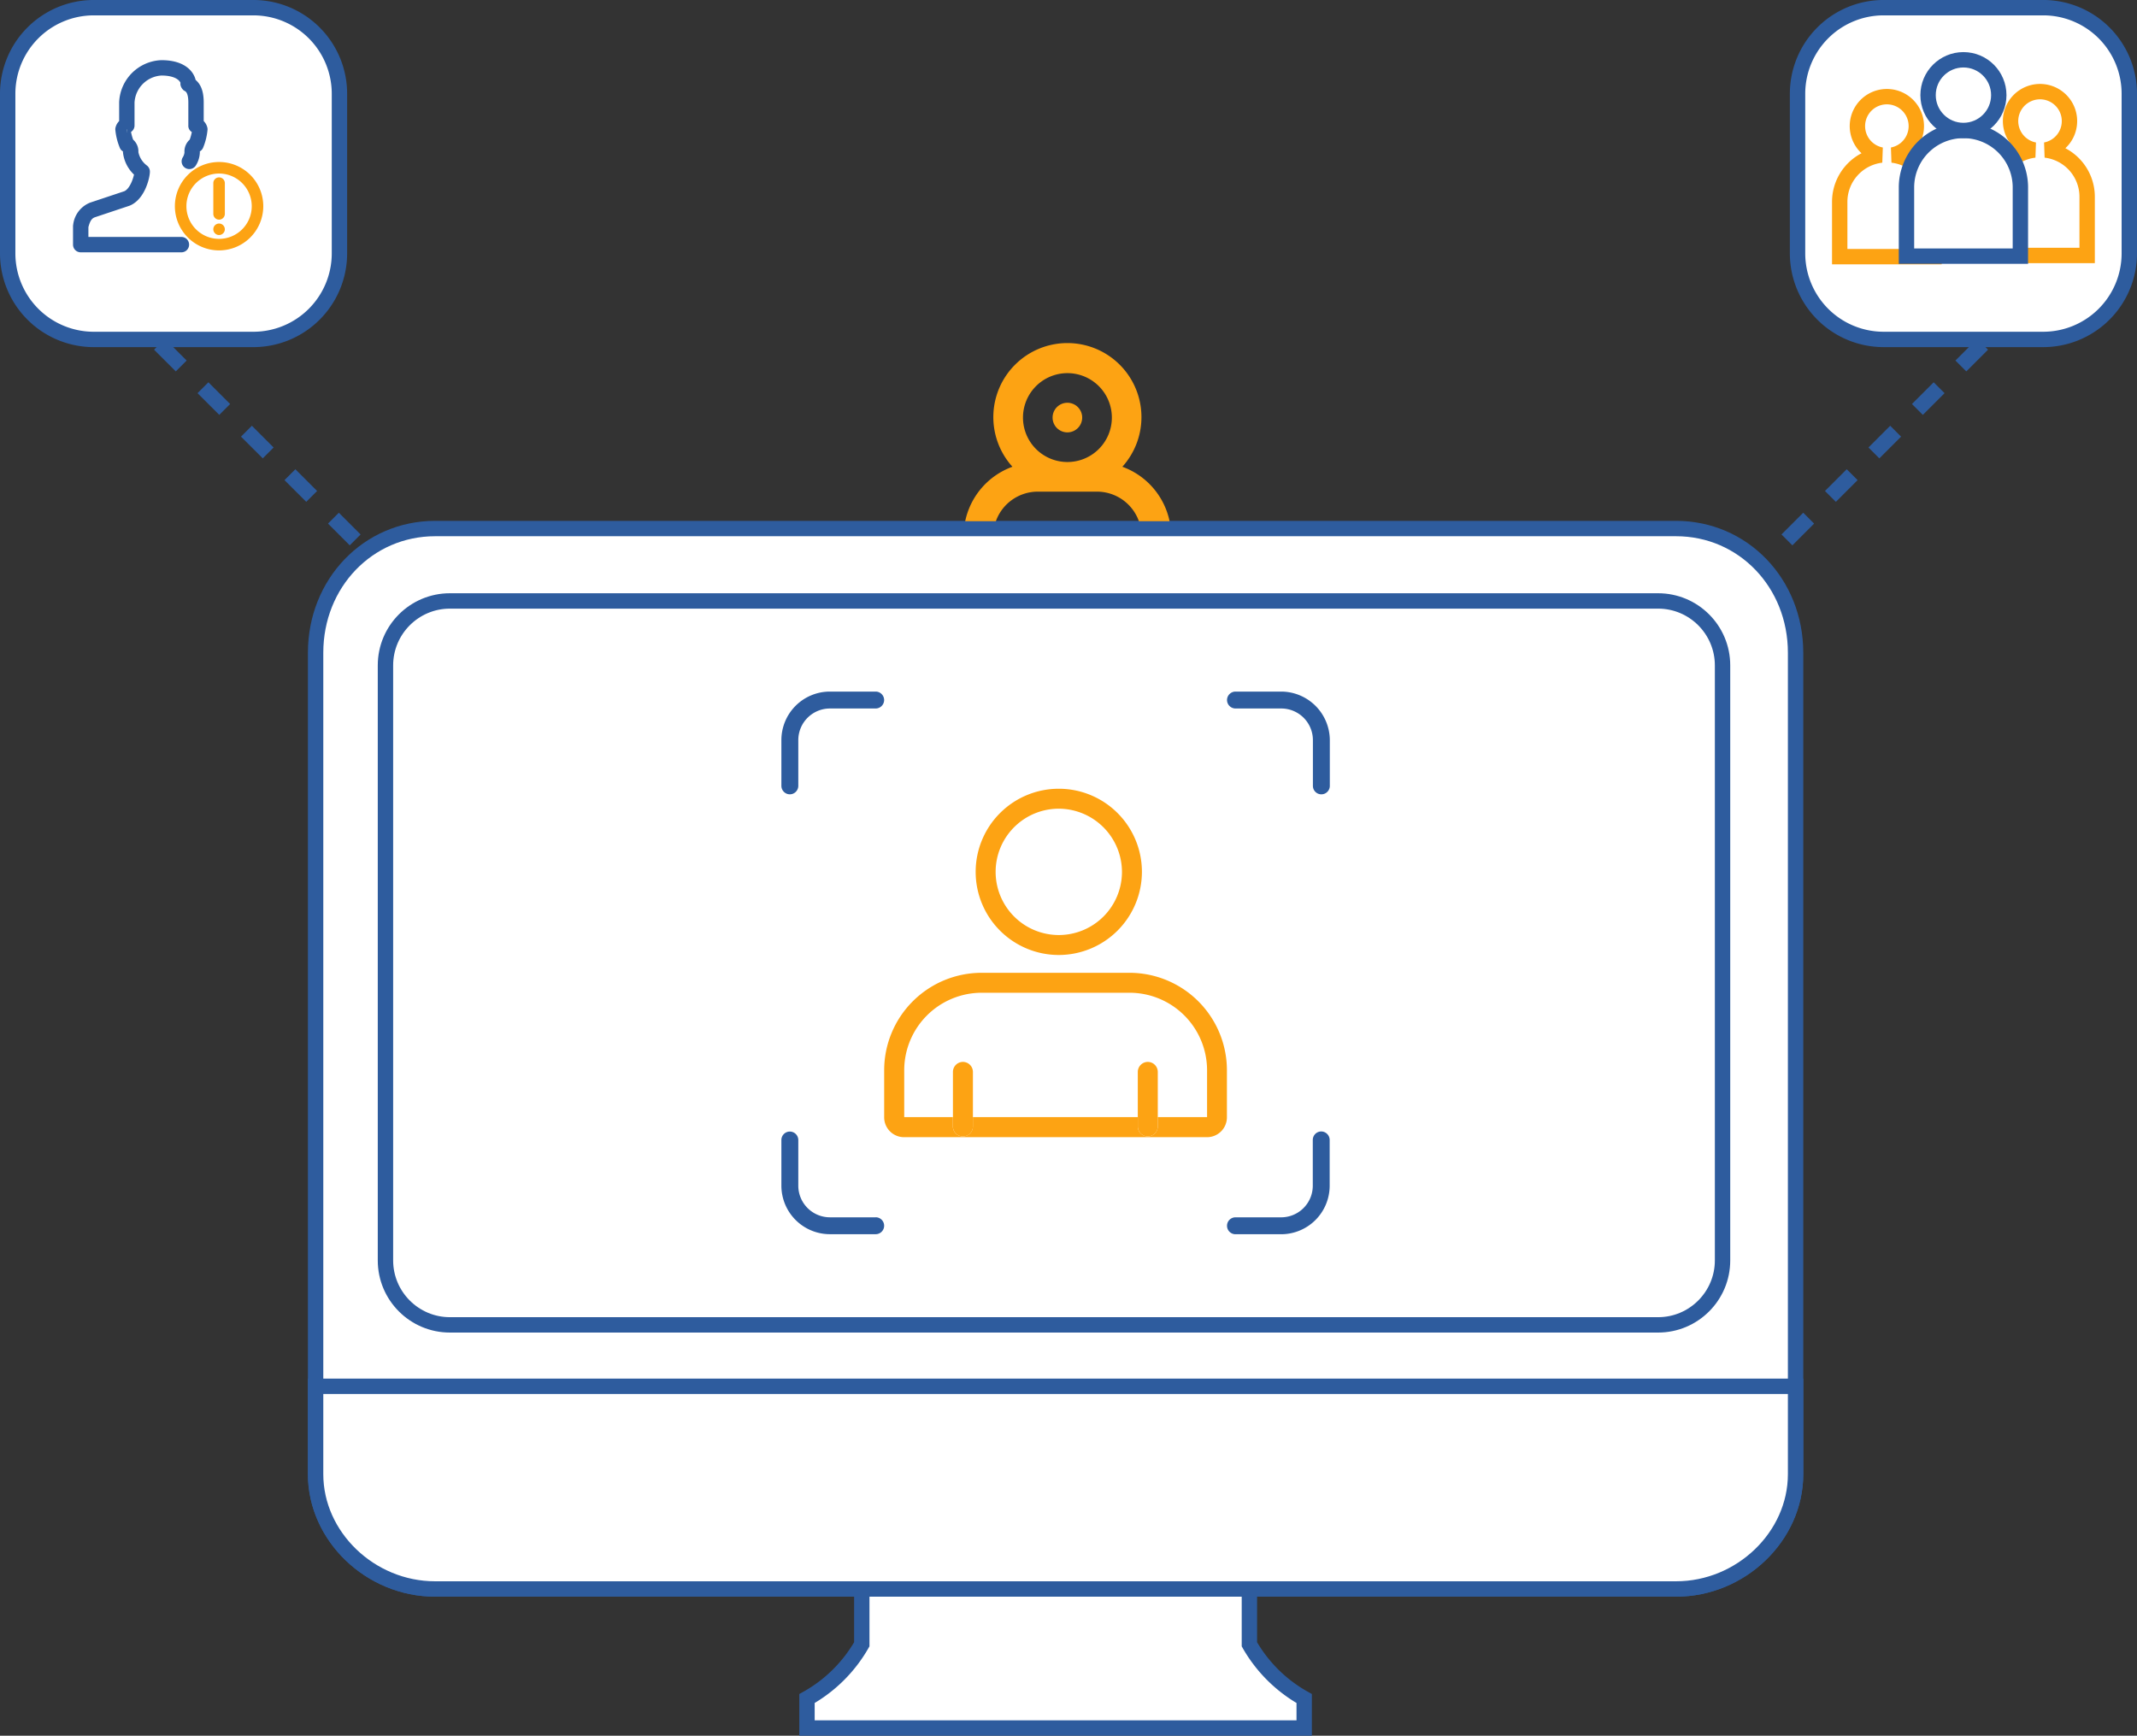 <svg xmlns="http://www.w3.org/2000/svg" width="278" height="225.808" viewBox="0 0 278 225.808"><rect x="0" y="0" width="278" height="225.808" fill="#333333" stroke="none"/><defs><style>.a,.b,.c,.f{fill:#fff;}.a,.c,.d,.e,.j,.l{stroke:#2e5c9e;}.a{stroke-miterlimit:10;}.a,.b,.c,.d,.e,.j{stroke-width:2px;}.b,.k{stroke:#fda313;}.d,.e,.g,.j{fill:none;}.d{stroke-linecap:round;stroke-dasharray:2 5 2 5;}.h,.l{fill:#2e5c9e;}.i,.k{fill:#fda313;}.j{stroke-dasharray:4;}.k{stroke-width:0.5px;}.m,.n{stroke:none;}.n{fill:#2e5c9e;}</style></defs><g transform="translate(-306 -1028.674)"><g transform="translate(8.314 -791.566)"><g transform="translate(531.527 1821.24)"><path class="a" d="M69.332,110.929H48.574a11.2,11.2,0,0,1-11.194-11.2V78.968a11.2,11.2,0,0,1,11.194-11.2h20.77a11.2,11.2,0,0,1,11.194,11.2V99.744A11.2,11.2,0,0,1,69.332,110.929Z" transform="translate(-37.38 -67.77)"/><g transform="translate(5.485 6.778)"><g transform="translate(19.923 4.145)"><path class="b" d="M97.917,184.885a3.832,3.832,0,1,0-1.424,0,6.133,6.133,0,0,0-5.423,6.089V198.6h12.266v-7.631A6.128,6.128,0,0,0,97.917,184.885Z" transform="translate(-91.07 -177.29)"/></g><g transform="translate(0 4.799)"><path class="b" d="M36.927,186.885a3.832,3.832,0,1,0-1.424,0,6.133,6.133,0,0,0-5.423,6.089V200.1H42.346v-7.121A6.13,6.13,0,0,0,36.927,186.885Z" transform="translate(-30.08 -179.29)"/></g><g transform="translate(8.686 0)"><g transform="translate(0 9.195)"><path class="c" d="M71.487,209.1H56.67v-8.941a7.409,7.409,0,0,1,7.409-7.409h0a7.409,7.409,0,0,1,7.409,7.409Z" transform="translate(-56.67 -192.75)"/></g><g transform="translate(2.809)"><ellipse class="c" cx="4.599" cy="4.599" rx="4.599" ry="4.599"/></g></g></g></g><g transform="translate(338.745 1889.002)"><path class="d" d="M38.6,0,0,47.936" transform="translate(125.719 7.092)"/><path class="e" d="M281.423,209.477v78.866A10.043,10.043,0,0,1,271.31,298H152.175a10.043,10.043,0,0,1-10.113-9.661V209.477a10.233,10.233,0,0,1,10.113-10.565H271.31A10.233,10.233,0,0,1,281.423,209.477Z" transform="translate(-115.48 -161.529)"/><path class="c" d="M279.379,211.509v65.9H149.068v-65.9a5.59,5.59,0,0,1,5.591-5.586H273.794A5.586,5.586,0,0,1,279.379,211.509Z" transform="translate(-117.963 -164.014)"/><g transform="translate(0 0)"><path class="c" d="M277.71,368.195v3.837H213.029v-3.837a18.666,18.666,0,0,0,7.129-7.054V349.959h50.424v11.182A18.665,18.665,0,0,0,277.71,368.195Z" transform="translate(-149.108 -215.985)"/><path class="c" d="M332.485,212.965v106.87c0,8.094-7.118,14.931-15.543,14.931H155.5c-8.425,0-15.543-6.836-15.543-14.931V212.965c0-9.062,6.83-16.156,15.543-16.156H316.941C325.654,196.809,332.485,203.9,332.485,212.965Z" transform="translate(-139.959 -196.809)"/><path class="c" d="M332.485,324.373v11.434c0,8.094-7.118,14.931-15.543,14.931H155.5c-8.425,0-15.543-6.836-15.543-14.931V324.373Z" transform="translate(-139.959 -212.781)"/><g class="f" transform="translate(8.085 8.418)"><path class="m" d="M 166.557 95.181 L 9.383 95.181 C 4.761 95.181 1 91.42 1 86.797 L 1 9.383 C 1 4.761 4.761 1 9.383 1 L 166.557 1 C 171.179 1 174.94 4.761 174.94 9.383 L 174.94 86.797 C 174.94 91.42 171.179 95.181 166.557 95.181 Z"/><path class="n" d="M 9.383 2 C 5.312 2 2 5.312 2 9.383 L 2 86.797 C 2 90.868 5.312 94.181 9.383 94.181 L 166.557 94.181 C 170.628 94.181 173.94 90.868 173.94 86.797 L 173.94 9.383 C 173.94 5.312 170.628 2 166.557 2 L 9.383 2 M 9.383 7.62939453125e-06 L 166.557 7.62939453125e-06 C 171.739 7.62939453125e-06 175.94 4.201 175.94 9.383 L 175.94 86.797 C 175.94 91.98 171.739 96.181 166.557 96.181 L 9.383 96.181 C 4.201 96.181 -1.52587890625e-05 91.98 -1.52587890625e-05 86.797 L -1.52587890625e-05 9.383 C -1.52587890625e-05 4.201 4.201 7.62939453125e-06 9.383 7.62939453125e-06 Z"/></g><g transform="translate(60.591 21.21)"><path class="g" d="M154.252,263.2H137.933a8.551,8.551,0,0,0-8.533,8.533v5.176h5.366v-4.985a1.1,1.1,0,1,1,2.2,0v4.985h18.18v-4.985a1.1,1.1,0,1,1,2.2,0v4.985h5.425v-5.176A8.529,8.529,0,0,0,154.252,263.2Z" transform="translate(-110.428 -224.61)"/><path class="g" d="M205.164,138.729a6.971,6.971,0,0,0,6.964-6.964h0a6.98,6.98,0,0,0-6.964-6.964h0a6.964,6.964,0,1,0,0,13.929Z" transform="translate(-169.141 -106.502)"/><path class="h" d="M402.452,0H396.5a1.108,1.108,0,0,0-1.1,1.1,1.108,1.108,0,0,0,1.1,1.1h5.967A4.117,4.117,0,0,1,406.572,6.3v5.967a1.1,1.1,0,1,0,2.2,0V6.3A6.345,6.345,0,0,0,402.452,0Z" transform="translate(-337.428)"/><path class="h" d="M12.272,0H6.3A6.314,6.314,0,0,0,0,6.3v5.967a1.108,1.108,0,0,0,1.1,1.1,1.108,1.108,0,0,0,1.1-1.1V6.3A4.117,4.117,0,0,1,6.3,2.2h5.967a1.108,1.108,0,0,0,1.1-1.1A1.108,1.108,0,0,0,12.272,0Z"/><path class="h" d="M407.657,390.3a1.108,1.108,0,0,0-1.1,1.1v5.967a4.117,4.117,0,0,1-4.105,4.105H396.5a1.1,1.1,0,1,0,0,2.2h5.953a6.314,6.314,0,0,0,6.3-6.3v-5.953A1.111,1.111,0,0,0,407.657,390.3Z" transform="translate(-337.428 -333.075)"/><path class="h" d="M12.272,401.557H6.3A4.117,4.117,0,0,1,2.2,397.452V391.5a1.108,1.108,0,0,0-1.1-1.1A1.1,1.1,0,0,0,0,391.485v5.967a6.314,6.314,0,0,0,6.3,6.3h5.967a1.1,1.1,0,0,0,0-2.2Z" transform="translate(0 -333.161)"/><g transform="translate(-3.402 -3.458)"><path class="i" d="M194.014,131.427a10.829,10.829,0,0,0,10.814-10.814h0a10.814,10.814,0,1,0-10.814,10.814Zm0-19.032h0a8.248,8.248,0,0,1,8.218,8.218h0a8.218,8.218,0,1,1-8.218-8.218Z" transform="translate(-154.524 -93.701)"/><path class="i" d="M146.322,248.2H127.065A12.682,12.682,0,0,0,114.4,260.865v6.142a2.584,2.584,0,0,0,2.578,2.578h39.431a2.584,2.584,0,0,0,2.578-2.578v-6.142A12.682,12.682,0,0,0,146.322,248.2Zm10.07,18.772h-6.4v1.211a1.3,1.3,0,0,1-2.6,0v-1.211H125.94v1.211a1.3,1.3,0,0,1-2.6,0v-1.211h-6.332v-6.107a10.09,10.09,0,0,1,10.07-10.07h19.257a10.09,10.09,0,0,1,10.07,10.07v6.107Z" transform="translate(-97.627 -208.156)"/><path class="i" d="M167.4,315.2a1.307,1.307,0,0,0-1.3,1.3v7.094a1.3,1.3,0,0,0,2.6,0V316.5A1.307,1.307,0,0,0,167.4,315.2Z" transform="translate(-140.382 -263.564)"/><path class="i" d="M306.4,315.2a1.307,1.307,0,0,0-1.3,1.3v7.094a1.3,1.3,0,1,0,2.6,0V316.5A1.307,1.307,0,0,0,306.4,315.2Z" transform="translate(-255.333 -263.564)"/></g></g></g></g><g transform="translate(298.686 1821.241)"><g transform="translate(0 0)"><g transform="translate(0 0)"><path class="a" d="M69.332,110.929H48.574a11.2,11.2,0,0,1-11.194-11.2V78.968a11.2,11.2,0,0,1,11.194-11.2h20.77a11.2,11.2,0,0,1,11.194,11.2V99.744A11.2,11.2,0,0,1,69.332,110.929Z" transform="translate(-37.38 -67.77)"/></g></g></g><g transform="translate(318.433 1846.846)"><line class="j" x2="26.833" y2="26.833" transform="translate(0 18.177)"/><line class="j" x1="28.564" y2="28.564" transform="translate(208.605 18.177)"/></g></g><g transform="translate(424 1073.304)"><circle class="i" cx="1.927" cy="1.927" r="1.927" transform="translate(18.928 7.767)"/><path class="i" d="M56.491,28.151a9.634,9.634,0,0,0-6.145-7.089,9.634,9.634,0,1,0-14.3,0A9.634,9.634,0,0,0,29.9,28.151ZM43.2,8.883a5.781,5.781,0,1,1-5.781,5.781A5.781,5.781,0,0,1,43.2,8.883ZM39.341,24.3h7.708A5.792,5.792,0,0,1,52.5,28.151H33.89A5.792,5.792,0,0,1,39.341,24.3Z" transform="translate(-22.34 -4.969)"/></g><g transform="translate(394 1061)"><g transform="translate(-78 -24)"><path class="k" d="M18.5,24A5.5,5.5,0,1,1,24,18.5,5.507,5.507,0,0,1,18.5,24Zm0-10A4.5,4.5,0,1,0,23,18.5,4.505,4.505,0,0,0,18.5,14Z"/><path class="k" d="M18.5,20a.5.5,0,0,1-.5-.5v-4a.5.5,0,1,1,1,0v4A.5.5,0,0,1,18.5,20Z"/><path class="k" d="M18.5,22a.456.456,0,0,1-.351-.15.346.346,0,0,1-.109-.16A.408.408,0,0,1,18,21.5a.476.476,0,0,1,.149-.351.5.5,0,0,1,.7,0A.515.515,0,0,1,19,21.5a.4.4,0,0,1-.04.189.366.366,0,0,1-.11.16A.466.466,0,0,1,18.5,22Z"/><path class="l" d="M13.606,24H.5a.5.5,0,0,1-.5-.5V21.1a.489.489,0,0,1,.015-.121A3.028,3.028,0,0,1,1.906,18.5l4.438-1.479c1.043-.436,1.531-2.162,1.636-2.817A4.16,4.16,0,0,1,6.5,11.5c0-.354-.105-.5-.16-.527a.427.427,0,0,1-.3-.287A7.42,7.42,0,0,1,5.5,8.5a.489.489,0,0,1,.015-.121A1.289,1.289,0,0,1,6,7.651V5a5.213,5.213,0,0,1,5-5c3.06,0,3.892,1.569,3.989,2.345C15.509,2.728,16,3.388,16,5V7.651a1.284,1.284,0,0,1,.485.728A.489.489,0,0,1,16.5,8.5a7.442,7.442,0,0,1-.536,2.186.5.5,0,0,1-.343.3.806.806,0,0,0-.121.514,2.892,2.892,0,0,1-.439,1.42.5.5,0,0,1-.868-.5A1.977,1.977,0,0,0,14.5,11.5a1.538,1.538,0,0,1,.6-1.357,6.487,6.487,0,0,0,.4-1.567.352.352,0,0,0-.057-.094A.437.437,0,0,1,15,8V5c0-1.472-.473-1.772-.675-1.9a.65.65,0,0,1-.354-.48.519.519,0,0,1,.021-.195C13.923,2.027,13.322,1,11,1A4.229,4.229,0,0,0,7,5V8a.5.5,0,0,1-.5.5c.024,0,.015.034,0,.072a6.464,6.464,0,0,0,.4,1.57A1.536,1.536,0,0,1,7.5,11.5a3.408,3.408,0,0,0,1.318,2.114A.5.5,0,0,1,9,14c0,.635-.577,3.24-2.308,3.962L2.221,19.454c-.709.235-.989.805-1.221,1.706V23H13.6a.5.5,0,0,1,0,1Z"/></g></g></g></svg>